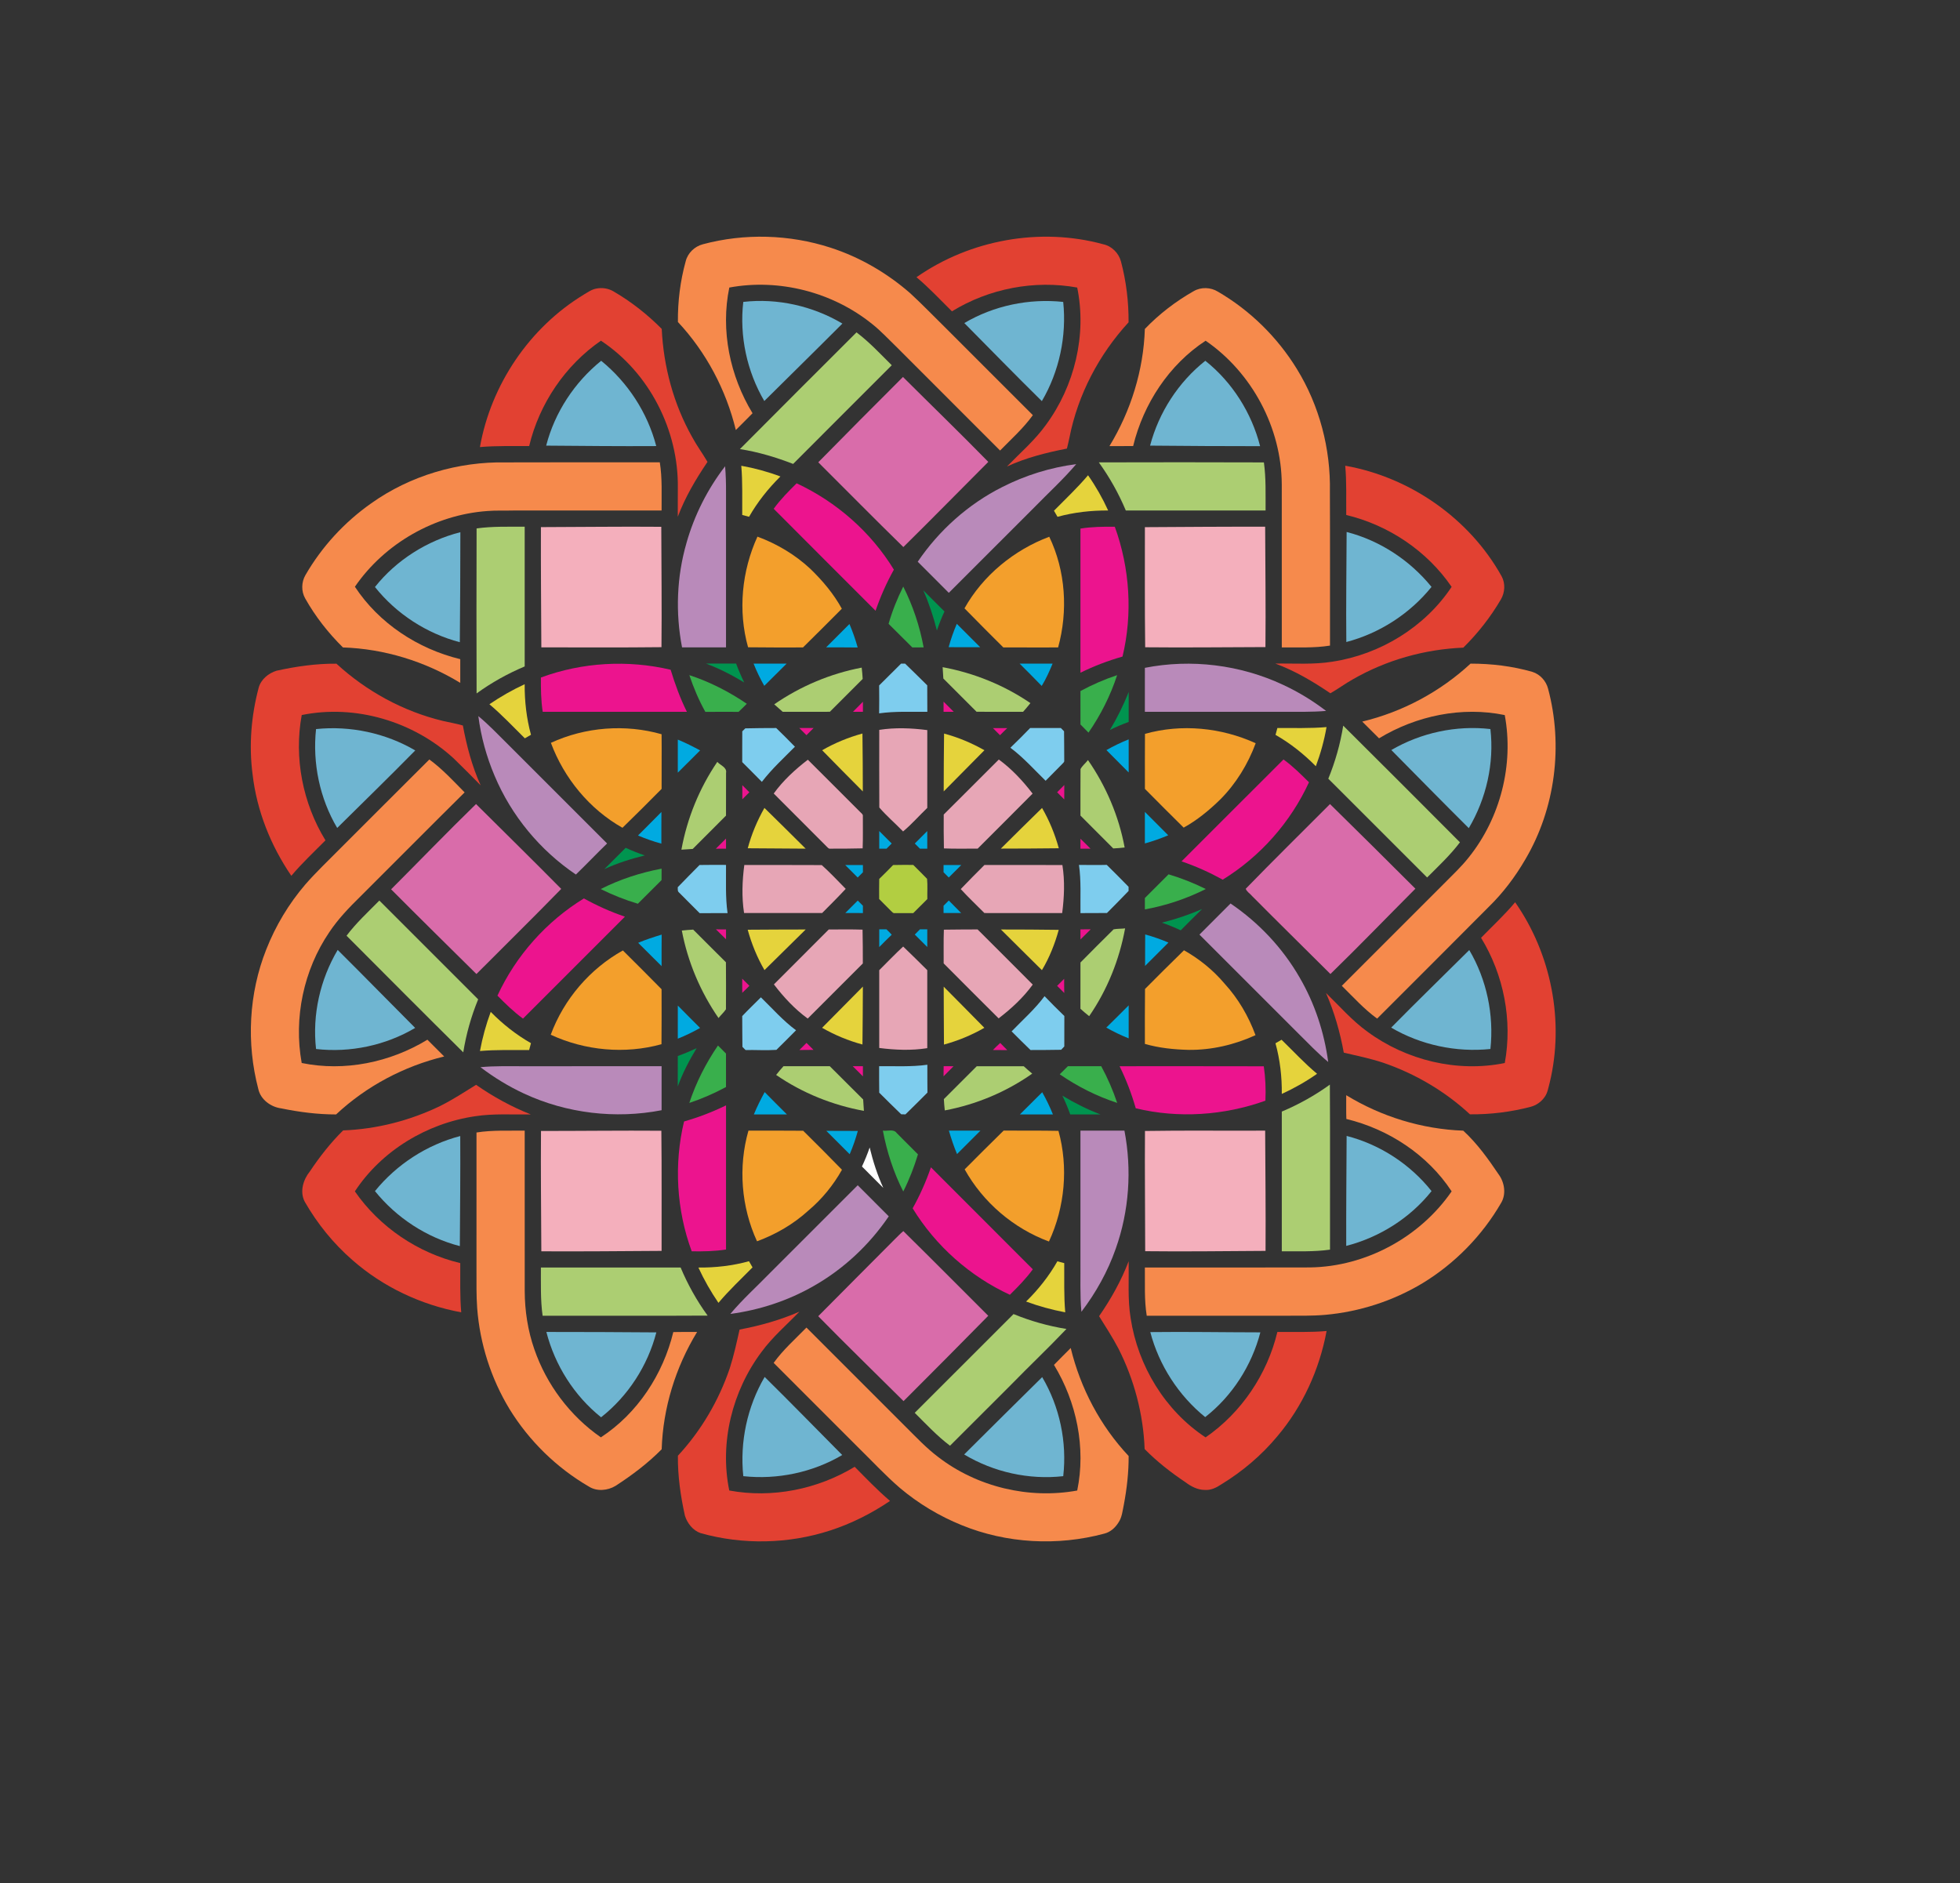 <?xml version="1.0" encoding="UTF-8" standalone="no"?>
<!-- Generator: Adobe Illustrator 15.0.2, SVG Export Plug-In . SVG Version: 6.00 Build 0)  -->
<svg
    xmlns:rdf="http://www.w3.org/1999/02/22-rdf-syntax-ns#"
    xmlns="http://www.w3.org/2000/svg"
    xmlns:x="http://ns.adobe.com/Extensibility/1.0/"
    xmlns:dc="http://purl.org/dc/elements/1.1/"
    xmlns:i="http://ns.adobe.com/AdobeIllustrator/10.0/"
    xmlns:cc="http://web.resource.org/cc/"
    xmlns:xlink="http://www.w3.org/1999/xlink"
    xmlns:graph="http://ns.adobe.com/Graphs/1.0/"
    xmlns:svg="http://www.w3.org/2000/svg"
    xmlns:inkscape="http://www.inkscape.org/namespaces/inkscape"
    xmlns:sodipodi="http://sodipodi.sourceforge.net/DTD/sodipodi-0.dtd"
    xmlns:ns1="http://sozi.baierouge.fr"
    id="Layer_1"
    enable-background="new 0 0 1186.5 1140"
    xml:space="preserve"
    viewBox="0 0 1186.5 1140"
    version="1.1"
    y="0px"
    x="0px"
  >
<rect x="0" y="0" width="1186.5" height="1140" fill="#333333" stroke="none"/>
<path
      d="m425.49 147.88c-4.958 1.26-9.173 5.31-10.403 10.305-3.307 11.947-4.83 24.36-4.71 36.75 17.108 18.285 29.153 41.1 35.063 65.408 3.368-3.39 6.78-6.735 10.118-10.155-13.695-22.515-19.447-50.145-14.07-76.103 30.195-5.587 62.585 2.775 86.452 22.058 5.137 4.042 9.563 8.873 14.265 13.395 21.06 21.075 42.138 42.142 63.204 63.217 6.795-6.967 14.13-13.492 19.838-21.42-17.454-17.354-34.785-34.837-52.223-52.215-7.329-7.185-14.43-14.603-21.985-21.563-14.055-12.27-30.525-21.885-48.297-27.623-24.85-8.04-52.02-8.82-77.25-2.06"
      fill="#F68A4C"
  />
<path
      d="m554.79 167.82c7.63 6.391 14.407 13.688 21.475 20.663 22.417-13.778 49.92-19.118 75.83-14.4 5.896 28.718-1.604 59.535-18.878 83.063-6.757 9.413-15.592 17.002-23.632 25.26 11.521-5.295 23.872-8.4 36.277-10.83 0.563-2.235 1.088-4.478 1.55-6.728 5.123-25.973 17.883-50.257 35.775-69.712 0.09-12.397-1.417-24.825-4.598-36.818-1.335-5.055-5.547-9.33-10.702-10.432-38.18-10.46-80.69-2.72-113.09 19.94"
      fill="#E24132"
  />
<path
      d="m353.41 178.36c-32.85 19.92-56.205 54.525-62.88 92.303 9.907-0.87 19.868-0.54 29.805-0.607 6.104-25.59 21.765-48.84 43.447-63.795 29.28 19.313 47.055 54.255 46.553 89.198-0.06 5.79-0.008 11.587-0.03 17.377 4.462-11.835 10.913-22.763 17.985-33.203-2.978-5.115-6.517-9.877-9.322-15.09-11.213-19.95-17.31-42.6-18.382-65.422-8.73-8.797-18.547-16.537-29.28-22.755-3.06-1.785-6.772-2.355-10.245-1.672-2.86 0.48-5.22 2.26-7.67 3.65"
      fill="#E24132"
  />
<path
      d="m722.62 176.25c-10.875 6.172-20.903 13.875-29.575 22.897-0.8 24.99-8.452 49.583-21.42 70.92 4.777-0.007 9.555 0 14.331-0.007 6.227-25.612 21.691-49.26 43.875-63.788 28.146 19.335 45.954 52.837 46.097 87 0.037 32.895-0.011 65.783 0.02 98.67 9.73-0.09 19.522 0.473 29.176-1.095-0.038-31.028 0.081-62.055-0.061-93.075 0.54-26.047-6.353-52.305-20.055-74.505-11.778-19.155-28.293-35.393-47.741-46.695-4.35-2.7-10.2-2.92-14.64-0.31"
      fill="#F68A4C"
  />
<path
      d="m449.95 182.78c-2.391 20.669 2.2 42.06 12.723 60 15.757-15.638 31.61-31.17 47.277-46.89-17.91-10.62-39.27-15.48-60-13.11"
      fill="#6FB5D1"
  />
<path
      d="m583.75 195.58c15.623 15.78 31.11 31.688 46.942 47.265 10.548-17.97 15.083-39.353 12.931-60.06-20.64-2.21-41.98 2.23-59.87 12.8"
      fill="#6FB5D1"
  />
<path
      d="m447.9 271.88c11.055 1.726 21.81 4.958 32.234 8.985 19.855-19.958 39.82-39.81 59.703-59.745-6.908-6.847-13.553-14.025-21.345-19.897-23.54 23.53-47.13 47.02-70.58 70.66"
      fill="#ACCE72"
  />
<path
      d="m729.64 218.42c-16.282 12.938-28.147 31.268-33.428 51.368 22.199 0.209 44.407 0.337 66.607 0.33-5.16-20.18-16.84-38.72-33.18-51.7"
      fill="#6FB5D1"
  />
<path
      d="m330.63 269.79c22.208 0.165 44.423 0.419 66.63 0.27-5.25-20.175-17.175-38.49-33.33-51.638-16.15 13.04-28.11 31.26-33.3 51.37"
      fill="#6FB5D1"
  />
<path
      d="m495.35 279.88c17.16 17.115 34.172 34.373 51.502 51.308 17.303-17.025 34.252-34.395 51.422-51.555-16.988-17.37-34.45-34.26-51.652-51.412-17.18 17.12-34.25 34.36-51.27 51.65"
      fill="#D96CAA"
  />
<path
      d="m224.73 304.7c-16.2 11.393-29.933 26.303-39.833 43.471-2.468 4.252-2.603 9.832-0.15 14.122 6.143 10.928 13.942 20.88 22.86 29.678 25.02 0.825 49.665 8.43 71.018 21.45 0-4.785 0.007-9.57 0-14.355-25.62-6.21-49.237-21.69-63.788-43.845 18.023-26.265 48.375-43.553 80.123-45.84 5.288-0.435 10.583-0.157 15.877-0.308 29.888-0.015 59.775 0.008 89.663-0.015-0.075-9.727 0.473-19.522-1.087-29.175-31.05 0.023-62.093-0.06-93.143 0.06-28.87-0.56-57.96 7.99-81.54 24.76"
      fill="#F68A4C"
  />
<path
      d="m665.19 279.94c6.532 9.045 12.007 18.833 16.327 29.115 28.202 0.015 56.41 0.008 84.609 0.008-0.047-9.712 0.315-19.47-1.02-29.115-33.31-0.14-66.61-0.09-99.92-0.02"
      fill="#ACCE72"
  />
<path
      d="m606.57 294.94c-20.513 10.358-38.13 26.138-51.015 45.135 6.237 6.307 12.552 12.54 18.817 18.833 17.257-17.28 34.538-34.53 51.803-51.795 8.467-8.677 17.444-16.875 25.319-26.115-15.64 2.01-30.9 6.78-44.93 13.94"
      fill="#B98ABA"
  />
<path
      d="m448.74 281.98c0.86 9.9 0.48 19.845 0.57 29.775 1.38 0.36 2.768 0.728 4.148 1.103 5.13-8.985 11.625-17.145 18.975-24.397-7.68-2.88-15.62-5.05-23.7-6.48"
      fill="#E5D33C"
  />
<path
      d="m415.55 328.79c-5.91 20.445-6.705 42.27-2.663 63.15 8.865-0.007 17.737 0 26.61-0.007-0.007-31.133 0.007-62.272 0.007-93.405 0.038-5.422-0.104-10.845-0.555-16.245-10.67 13.84-18.65 29.71-23.41 46.51"
      fill="#B98ABA"
  />
<path
      d="m814.35 281.96c0.894 9.915 0.503 19.882 0.601 29.82 25.59 6.097 48.923 21.75 63.803 43.508-16.238 24.439-43.336 40.95-72.24 45.307-11.397 1.86-22.98 0.954-34.478 1.141 11.902 4.387 22.853 10.89 33.314 17.984 4.635-2.618 8.903-5.827 13.553-8.421 20.311-11.715 43.515-18.24 66.922-19.208 8.805-8.7 16.516-18.518 22.755-29.212 2.46-4.177 2.784-9.675 0.445-13.973-19.44-34.96-55.33-59.99-94.65-66.95"
      fill="#E24132"
  />
<path
      d="m638.03 309.2c0.713 1.23 1.426 2.453 2.138 3.69 9.968-2.738 20.333-3.893 30.66-3.833-3.39-7.462-7.471-14.617-12.172-21.33-6.41 7.59-13.66 14.4-20.63 21.47"
      fill="#E5D33C"
  />
<path
      d="m482.24 292.6c-4.915 4.86-9.803 9.81-13.875 15.42 20.498 20.64 41.13 41.145 61.671 61.74 2.95-8.61 6.646-16.95 11.085-24.893-13.89-22.73-34.75-41.04-58.88-52.27"
      fill="#EC148E"
  />
<path
      d="m288.51 319.92c-0.127 33.3-0.082 66.6 0 99.899 9.023-6.563 18.833-12.02 29.115-16.35 0-28.2 0.007-56.393 0-84.593-9.71 0.04-19.47-0.3-29.11 1.04"
      fill="#ACCE72"
  />
<path
      d="m327.45 319.12c-0.075 24.27 0.127 48.533 0.255 72.803 24.24-0.022 48.48 0.171 72.72-0.12 0.255-24.285-0.052-48.578-0.112-72.87-24.29-0.22-48.58 0.15-72.86 0.19"
      fill="#F4AFBC"
  />
<path
      d="m654.06 320v87.268c8.167-4.035 16.71-7.272 25.463-9.777 6.232-25.905 4.41-53.575-4.665-78.585-6.94-0.09-13.92 0.01-20.8 1.1"
      fill="#EC148E"
  />
<path
      d="m693.07 319.15c0.04 24.24-0.147 48.48 0.173 72.715 24.262 0.255 48.532-0.053 72.803-0.113 0.237-24.292-0.078-48.578-0.173-72.87-24.27-0.06-48.53 0.12-72.8 0.27"
      fill="#F4AFBC"
  />
<path
      d="m815.19 322.06c-0.08 22.208-0.42 44.415-0.188 66.623 20.146-5.28 38.505-17.16 51.579-33.368-13.07-16.1-31.26-28.08-51.39-33.25"
      fill="#6FB5D1"
  />
<path
      d="m226.98 355.38c12.959 16.268 31.267 28.141 51.375 33.423 0.202-22.203 0.337-44.4 0.33-66.61-20.19 5.17-38.73 16.86-51.71 33.19"
      fill="#6FB5D1"
  />
<path
      d="m452.84 391.87c11.092 0.075 22.178 0.195 33.27 0.08 7.89-7.748 15.69-15.583 23.495-23.421-4.912-9.015-11.632-16.943-18.975-24.068-9.218-8.632-20.28-15.203-32.107-19.575-9.49 20.77-11.87 44.93-5.67 66.99"
      fill="#F39F2C"
  />
<path
      d="m583.86 368.3c7.768 7.945 15.613 15.803 23.488 23.641 11.072-0.023 22.135 0.12 33.197 0 6.061-22.042 4.567-46.29-5.37-66.998-21.34 8.05-40.1 23.38-51.32 43.36"
      fill="#F39F2C"
  />
<path
      d="m546.79 355.11c-3.623 7.23-6.653 14.783-8.88 22.56 4.83 4.717 9.525 9.563 14.357 14.28 2.288-0.02 4.567-0.015 6.86-0.015-2.34-12.78-6.49-25.23-12.34-36.83"
      fill="#39AF4C"
  />
<path
      d="m558.92 357.38c3.445 7.845 6.157 16.015 8.243 24.325 1.305-3.917 2.85-7.748 4.583-11.508-4.28-4.25-8.55-8.53-12.82-12.81"
      fill="#00944F"
  />
<path
      d="m500.09 391.94c6.368 0.016 12.743-0.06 19.118 0.06-1.353-4.845-3.023-9.592-4.983-14.22-4.7 4.74-9.43 9.45-14.14 14.16"
      fill="#00AAE1"
  />
<path
      d="m574.27 391.81c6.367 0.023 12.742-0.022 19.109 0.023-4.748-4.704-9.465-9.435-14.172-14.17-1.95 4.6-3.63 9.32-4.94 14.15"
      fill="#00AAE1"
  />
<path
      d="m427.38 401.74c8.078 3.015 15.773 6.982 23.137 11.445-1.828-3.727-3.462-7.547-4.902-11.438-6.08 0.01-12.17 0.02-18.24 0"
      fill="#00944F"
  />
<path
      d="m167.47 406.04c-4.89 1.51-9.458 5.183-10.868 10.263-4.538 17.022-5.992 34.925-3.712 52.417 2.535 22.043 10.98 43.23 23.467 61.5 6.39-7.62 13.688-14.4 20.663-21.472-13.755-22.425-19.147-49.942-14.37-75.855 32.542-6.645 67.665 3.877 92.002 26.27 5.527 5.34 10.935 10.8 16.32 16.292-5.242-11.52-8.46-23.823-10.77-36.228-4.005-1.185-8.13-1.828-12.18-2.796-23.963-5.775-46.238-17.97-64.358-34.627-12.18-0.11-24.32 1.63-36.19 4.24"
      fill="#E24132"
  />
<path
      d="m327.44 410.18c-0.045 6.927 0.038 13.89 1.095 20.752 29.092 0.02 58.193 0.007 87.285 0.007-4.072-8.16-7.192-16.755-9.847-25.47-25.9-6.09-53.57-4.54-78.53 4.71"
      fill="#EC148E"
  />
<path
      d="m456.18 401.75c1.838 4.643 4.021 9.135 6.48 13.47 4.493-4.507 9.06-8.947 13.547-13.47h-20.03"
      fill="#00AAE1"
  />
<path
      d="m532.19 414.97c0.113 5.632 0.038 11.272-0.007 16.905 9.672-1.365 19.453-0.847 29.183-0.938 0.05-5.34-0.107-10.68-0.053-16.027-4.447-4.417-8.917-8.813-13.425-13.163-0.607 0.007-1.815 0.023-2.421 0.03-4.4 4.41-8.87 8.76-13.27 13.19"
      fill="#7ECDEE"
  />
<path
      d="m617.22 401.75c4.47 4.5 9.007 8.933 13.39 13.523 2.625-4.283 4.678-8.89 6.593-13.523h-19.98"
      fill="#00AAE1"
  />
<path
      d="m693.06 404.32c-0.015 8.873 0 17.745-0.007 26.618 28.087-0.007 56.167 0.007 84.255 0 8.481-0.03 16.987 0.188 25.455-0.54-8.079-6.173-16.801-11.515-26.032-15.791-25.89-12.14-55.6-15.83-83.67-10.29"
      fill="#B98ABA"
  />
<path
      d="m824.65 436.87c3.382 3.375 6.742 6.78 10.162 10.118 22.53-13.673 50.146-19.45 76.103-14.073 5.588 30.048-2.67 62.266-21.75 86.1-4.628 5.865-10.115 10.958-15.353 16.268-20.52 20.512-41.025 41.033-61.545 61.538 6.938 6.81 13.478 14.13 21.396 19.855 22.5-22.541 45.09-44.993 67.516-67.608 8.723-8.498 16.109-18.308 22.215-28.828 18.135-30.766 22.966-68.873 13.737-103.31-1.192-4.668-4.845-8.703-9.454-10.155-12.158-3.504-24.833-5.013-37.471-5.004-18.4 17.04-41.18 29.23-65.57 35.09"
      fill="#F68A4C"
  />
<path
      d="m468.68 426.4c1.732 1.49 3.442 3.007 5.143 4.537 9.513-0.007 19.027 0.023 28.54-0.016 6.612-6.63 13.252-13.235 19.865-19.875-0.127-2.294-0.322-4.58-0.592-6.86-18.94 3.61-37.09 11.26-52.95 22.22"
      fill="#ACCE72"
  />
<path
      d="m570.63 403.91c0.168 2.287 0.308 4.583 0.428 6.87 6.706 6.712 13.425 13.395 20.107 20.13 9.391 0.053 18.791 0.022 28.177 0.016 1.523-1.71 3-3.465 4.433-5.26-15.93-10.87-34.18-18.26-53.15-21.76"
      fill="#ACCE72"
  />
<path
      d="m417.3 408.74c2.565 7.671 5.753 15.158 9.683 22.235 6.705-0.067 13.408-0.03 20.115-0.015 1.717-1.578 3.345-3.24 4.988-4.891-10.75-7.31-22.43-13.29-34.79-17.33"
      fill="#39AF4C"
  />
<path
      d="m654.06 418.37c0.007 6.74 0 13.484 0.007 20.228 1.643 1.62 3.255 3.277 4.86 4.942 7.393-10.702 13.303-22.44 17.337-34.797-7.67 2.55-15.1 5.78-22.21 9.63"
      fill="#39AF4C"
  />
<path
      d="m296.26 426.36c7.605 6.395 14.393 13.671 21.458 20.632 1.237-0.72 2.475-1.433 3.72-2.145-2.722-9.96-3.885-20.303-3.825-30.615-7.45 3.44-14.58 7.52-21.36 12.14"
      fill="#E5D33C"
  />
<path
      d="m671.89 441.93c3.697-1.815 7.489-3.453 11.359-4.868 0-6.06-0.022-12.12 0.017-18.18-3.13 7.99-6.97 15.69-11.38 23.05"
      fill="#00944F"
  />
<path
      d="m571.19 424.77c-0.007 2.052-0.007 4.109 0 6.171 2.048-0.007 4.103-0.007 6.15-0.007-2.06-2.05-4.11-4.1-6.15-6.16"
      fill="#EC148E"
  />
<path
      d="m516.34 430.94c2.01-0.007 4.017-0.007 6.037-0.007v-6.09c-2.03 2.02-4 4.1-6.04 6.1"
      fill="#EC148E"
  />
<path
      d="m289.56 433.54c1.605 12.428 4.95 24.615 9.855 36.143 10.147 24.15 27.503 45.113 49.2 59.768 6.405-6.158 12.495-12.633 18.892-18.798-20.205-20.167-40.373-40.387-60.563-60.563-5.69-5.62-11.2-11.46-17.39-16.55"
      fill="#B98ABA"
  />
<path
      d="m804.1 471.44c19.942 19.928 39.858 39.893 59.821 59.798 6.856-6.863 13.994-13.522 19.866-21.295-23.505-23.595-47.039-47.16-70.664-70.627-1.75 11.03-4.82 21.81-9.03 32.13"
      fill="#ACCE72"
  />
<path
      d="m773.27 440.75c-0.375 1.387-0.75 2.766-1.117 4.155 8.983 5.123 17.152 11.625 24.405 18.982 2.865-7.68 5.063-15.612 6.472-23.7-9.9 0.86-19.84 0.49-29.76 0.57"
      fill="#E5D33C"
  />
<path
      d="m191.32 441.39c-2.213 20.635 2.228 41.985 12.802 59.865 15.788-15.607 31.688-31.109 47.257-46.935-17.98-10.52-39.34-15.08-60.06-12.93"
      fill="#6FB5D1"
  />
<path
      d="m333.49 449.72c7.965 21.412 23.362 40.178 43.327 51.428 7.988-7.765 15.863-15.633 23.693-23.545-0.06-11.032 0.112-22.065-0.015-33.09-22.02-6.28-46.22-4.38-67.01 5.21"
      fill="#F39F2C"
  />
<path
      d="m451.18 440.95c-0.615 0.603-1.232 1.192-1.837 1.8-0.06 6.21-0.007 12.428-0.03 18.646 3.945 3.995 7.98 7.912 11.887 11.953 5.956-7.748 13.163-14.36 20.018-21.278-3.75-3.81-7.478-7.627-11.333-11.317-6.25 0-12.48 0.06-18.71 0.2"
      fill="#7ECDEE"
  />
<path
      d="m483.85 440.75c1.44 1.456 2.89 2.896 4.342 4.335 1.44-1.45 2.89-2.89 4.329-4.335-2.89 0.01-5.78 0.01-8.67 0.01"
      fill="#EC148E"
  />
<path
      d="m532.26 441.87c0.016 15.672-0.06 31.343 0.038 47.01 4.42 5.14 9.663 9.61 14.393 14.49 5.228-4.373 9.728-9.548 14.64-14.257 0-15.7 0.03-31.395 0.01-47.103-9.64-1.25-19.45-1.64-29.08-0.14"
      fill="#E7A6B6"
  />
<path
      d="m601.09 440.81c1.426 1.433 2.851 2.857 4.283 4.29 1.439-1.463 2.887-2.917 4.395-4.305-2.88 0.03-5.78 0.01-8.67 0.01"
      fill="#EC148E"
  />
<path
      d="m611.65 452.7c7.845 5.843 14.348 13.195 21.322 19.988 3.295-3.382 6.622-6.727 9.953-10.072 0.553-0.645 1.484-1.192 1.32-2.183 0.067-5.902-0.128-11.805-0.113-17.708-0.642-0.667-1.296-1.335-1.935-1.985-6.202 0.02-12.395 0.007-18.593 0.015-3.89 4.07-7.92 8.01-11.96 11.94"
      fill="#7ECDEE"
  />
<path
      d="m693.12 444.3c-0.053 11.1-0.083 22.2-0.037 33.297 7.822 7.825 15.552 15.728 23.457 23.46 8.183-4.516 15.442-10.5 22.11-17.01 9.57-9.593 16.792-21.405 21.485-34.081-20.78-9.51-44.96-11.9-67.02-5.67"
      fill="#F39F2C"
  />
<path
      d="m842.26 454.08c15.585 15.8 31.142 31.635 46.886 47.287 10.609-17.91 15.464-39.27 13.084-59.993-20.67-2.38-42.01 2.22-59.97 12.7"
      fill="#6FB5D1"
  />
<path
      d="m497.7 454.21c8.167 8.354 16.37 16.665 24.62 24.938-0.027-11.695-0.057-23.388-0.232-35.073-8.5 2.34-16.74 5.71-24.39 10.13"
      fill="#E5D33C"
  />
<path
      d="m571.5 444.11c-0.157 11.67-0.204 23.337-0.225 35.016 8.25-8.28 16.453-16.604 24.652-24.93-7.69-4.36-15.89-7.81-24.43-10.09"
      fill="#E5D33C"
  />
<path
      d="m669.78 454.11c4.5 4.507 9 9.015 13.478 13.55-0.008-6.683 0-13.362-0.008-20.04-4.64 1.85-9.13 4.03-13.47 6.49"
      fill="#00AAE1"
  />
<path
      d="m410.32 447.78c-0.015 6.66-0.008 13.327-0.008 19.995 4.478-4.507 9.015-8.963 13.508-13.463-4.4-2.38-8.87-4.64-13.5-6.54"
      fill="#00AAE1"
  />
<path
      d="m205.48 514.17c-6.945 7.05-14.168 13.845-20.67 21.318-9.982 11.662-17.993 25.012-23.618 39.297-10.604 26.686-12.112 56.769-4.83 84.503 1.396 6.412 7.561 10.897 13.853 11.732 10.935 2.24 22.065 3.69 33.248 3.673 18.285-17.123 41.1-29.203 65.43-35.085-3.39-3.383-6.78-6.766-10.155-10.163-22.507 13.726-50.145 19.455-76.102 14.101-4.95-27.226 1.147-56.295 16.71-79.184 5.325-8.004 12.015-14.95 18.855-21.652 21.037-20.985 41.963-42.078 63.067-62.985-6.84-6.93-13.47-14.16-21.36-19.927-18.19 18.08-36.27 36.27-54.43 54.38"
      fill="#F68A4C"
  />
<path
      d="m468.39 480.41c10.643 10.68 21.331 21.33 31.965 32.018 0.683 0.62 1.305 1.605 2.4 1.362 6.488 0 12.975-0.015 19.456-0.188 0.255-6.465 0.09-12.938 0.127-19.402 0.207-1.266-1.05-1.913-1.748-2.73-10.53-10.5-21-21.06-31.553-31.53-7.72 5.92-14.95 12.57-20.66 20.47"
      fill="#E7A6B6"
  />
<path
      d="m571.29 493.12c-0.08 6.84 0.007 13.68 0.113 20.521 6.802 0.305 13.62 0.067 20.438 0.127 11.077-11.11 22.215-22.163 33.254-33.308-5.917-7.695-12.585-14.896-20.452-20.641-11.13 11.09-22.19 22.24-33.35 33.3"
      fill="#E7A6B6"
  />
<path
      d="m654.1 465.63c-0.104 9.368 0 18.75-0.044 28.125 6.6 6.653 13.252 13.245 19.858 19.898 2.303-0.098 4.607-0.308 6.9-0.57-3.51-18.968-11.228-37.095-22.205-52.935-1.42 1.88-3.44 3.41-4.52 5.47"
      fill="#ACCE72"
  />
<path
      d="m715.25 521.48c8.625 2.925 16.957 6.675 24.93 11.079 22.688-13.95 41.107-34.762 52.223-58.958-4.905-4.859-9.811-9.765-15.423-13.808-20.56 20.59-41.2 41.09-61.73 61.69"
      fill="#EC148E"
  />
<path
      d="m412.49 514.4c2.28-0.173 4.561-0.315 6.848-0.435 6.697-6.743 13.44-13.45 20.152-20.175 0.03-8.609-0.016-17.22 0.03-25.828 0.672-3.428-3.443-4.613-5.298-6.713-10.85 15.94-18.28 34.19-21.73 53.16"
      fill="#ACCE72"
  />
<path
      d="m639.94 479.65c1.425 1.44 2.865 2.88 4.305 4.32 0-2.903-0.022-5.813 0.037-8.708-1.47 1.44-2.92 2.9-4.34 4.39"
      fill="#EC148E"
  />
<path
      d="m449.37 475.35c0.007 2.85 0 5.703 0.007 8.55 1.417-1.42 2.835-2.829 4.252-4.245-1.44-1.42-2.87-2.85-4.26-4.31"
      fill="#EC148E"
  />
<path
      d="m236.76 538.4c17.107 17.197 34.41 34.215 51.653 51.285 17.107-17.176 34.41-34.17 51.33-51.533-17.047-17.266-34.372-34.252-51.569-51.375-17.4 16.94-34.25 34.45-51.41 51.62"
      fill="#D96CAA"
  />
<path
      d="m754.11 538.07c0.663 1.825 2.733 3.023 3.998 4.56 15.66 15.773 31.522 31.35 47.272 47.043 17.407-16.945 34.282-34.433 51.436-51.646-17.16-17.152-34.38-34.238-51.69-51.234-17.02 17.1-34.23 33.98-51.02 51.28"
      fill="#D96CAA"
  />
<path
      d="m452.66 513.55c11.685 0.117 23.37 0.188 35.055 0.237-8.298-8.257-16.605-16.484-24.96-24.667-4.37 7.68-7.81 15.89-10.1 24.43"
      fill="#E5D33C"
  />
<path
      d="m605.87 513.76c11.692-0.02 23.391-0.075 35.092-0.214-2.362-8.508-5.715-16.748-10.147-24.391-8.37 8.15-16.64 16.38-24.94 24.6"
      fill="#E5D33C"
  />
<path
      d="m386.23 505.82c4.597 1.95 9.314 3.623 14.137 4.928 0.022-6.391-0.03-12.772 0.03-19.162-4.67 4.78-9.46 9.46-14.17 14.23"
      fill="#00AAE1"
  />
<path
      d="m693.06 491.54c-0.007 6.368-0.007 12.727 0 19.095 4.808-1.342 9.532-3 14.13-4.95-4.69-4.73-9.42-9.44-14.13-14.15"
      fill="#00AAE1"
  />
<path
      d="m532.25 503.12v10.688h4.403c1.047-1.05 2.092-2.092 3.141-3.143-2.51-2.52-5.03-5.03-7.54-7.55"
      fill="#00AAE1"
  />
<path
      d="m553.78 510.68c1.035 1.035 2.07 2.07 3.11 3.12 1.47 0 2.955 0.007 4.44 0.007 0-3.555 0-7.118-0.007-10.673-2.52 2.5-5.03 5.02-7.54 7.54"
      fill="#00AAE1"
  />
<path
      d="m433.35 513.82c2.047-0.007 4.095-0.007 6.15-0.007v-6.15c-2.06 2.05-4.1 4.1-6.15 6.16"
      fill="#EC148E"
  />
<path
      d="m654.06 507.8c-0.015 2.002-0.007 4.005 0 6.007 2.025 0 4.058 0 6.09 0.007-2.01-2.03-4.01-4.06-6.09-6.02"
      fill="#EC148E"
  />
<path
      d="m365.82 526.19c7.838-3.642 16.125-6.24 24.51-8.303-3.93-1.339-7.792-2.862-11.558-4.617-4.33 4.29-8.61 8.64-12.95 12.92"
      fill="#00944F"
  />
<path
      d="m423.47 523.69c-4.418 4.463-8.835 8.933-13.2 13.447 0.12 1.05-0.248 2.37 0.735 3.143 4.17 4.208 8.393 8.36 12.555 12.577 5.625 0.016 11.25-0.08 16.875-0.045-1.36-9.675-0.854-19.447-0.93-29.183-5.35 0.01-10.7-0.08-16.04 0.05"
      fill="#7ECDEE"
  />
<path
      d="m450.57 523.69c-1.26 9.63-1.641 19.447-0.141 29.077h47.243c4.797-4.845 9.65-9.637 14.288-14.64-4.771-4.852-9.465-9.877-14.505-14.393-15.63-0.11-31.26-0.02-46.89-0.05"
      fill="#E7A6B6"
  />
<path
      d="m511.65 523.69c2.512 2.528 5.04 5.04 7.56 7.56 1.055-1.05 2.112-2.108 3.171-3.165-0.007-1.47-0.007-2.933-0.007-4.396-3.58 0.01-7.15 0.01-10.72 0.01"
      fill="#00AAE1"
  />
<path
      d="m540.66 523.69c-2.752 2.857-5.572 5.655-8.415 8.423-0.12 4.055-0.03 8.107-0.047 12.165 2.37 2.4 4.777 4.762 7.141 7.175 0.672 0.592 1.29 1.59 2.36 1.36 3.72 0.015 7.433 0 11.152-0.007 2.835-2.842 5.673-5.678 8.515-8.507-0.097-4.078 0.237-8.203-0.157-12.247-2.715-2.871-5.588-5.604-8.363-8.416-4.06 0.02-8.12-0.08-12.18 0.06"
      fill="#B2CE41"
  />
<path
      d="m571.19 523.69c-0.007 1.456-0.007 2.917-0.007 4.38 1.042 1.065 2.1 2.123 3.158 3.18 2.535-2.512 5.046-5.048 7.583-7.56h-10.73"
      fill="#00AAE1"
  />
<path
      d="m595.92 523.69c-4.837 4.792-9.61 9.653-14.328 14.565 4.583 5.025 9.54 9.69 14.333 14.512 15.69 0 31.38 0.03 47.077 0.016 1.245-9.637 1.668-19.462 0.128-29.092-15.73-0.01-31.47 0-47.21-0.01"
      fill="#E7A6B6"
  />
<path
      d="m653.16 523.62c1.387 9.667 0.772 19.453 0.907 29.19 5.34 0.045 10.681-0.105 16.027-0.06 4.41-4.41 8.79-8.858 13.103-13.365 0-0.63-0.007-1.882-0.007-2.512-4.336-4.493-8.783-8.865-13.208-13.268-5.61 0.17-11.22 0.05-16.82 0.02"
      fill="#7ECDEE"
  />
<path
      d="m363.65 538.24c7.222 3.6 14.752 6.57 22.477 8.893 4.808-4.748 9.548-9.563 14.348-14.31 0.038-2.31 0.03-4.627 0.022-6.927-12.77 2.42-25.25 6.46-36.85 12.35"
      fill="#39AF4C"
  />
<path
      d="m693.06 543.66c-0.007 2.303-0.007 4.604 0 6.907 12.796-2.33 25.253-6.495 36.87-12.345-7.237-3.607-14.782-6.577-22.53-8.896-4.79 4.77-9.56 9.56-14.34 14.34"
      fill="#39AF4C"
  />
<path
      d="m301.14 602.78c4.867 4.935 9.84 9.803 15.458 13.897 20.572-20.564 41.138-41.146 61.71-61.71-8.587-2.923-16.905-6.637-24.833-11.046-22.73 13.92-41.18 34.68-52.34 58.86"
      fill="#EC148E"
  />
<path
      d="m229.64 545.2c-6.81 6.918-13.995 13.516-19.853 21.295 23.498 23.585 46.988 47.189 70.657 70.609 1.748-10.994 4.785-21.787 9.015-32.092-19.93-19.96-39.86-39.91-59.82-59.82"
      fill="#ACCE72"
  />
<path
      d="m511.7 552.76c3.555 0.007 7.118 0.007 10.673 0.007 0-1.484-0.007-2.953 0-4.422l-3.127-3.127c-2.52 2.51-5.04 5.02-7.54 7.54"
      fill="#00AAE1"
  />
<path
      d="m574.35 545.18c-1.065 1.047-2.112 2.1-3.165 3.165-0.007 1.47-0.007 2.94 0 4.417h10.665c-2.48-2.53-5-5.03-7.49-7.58"
      fill="#00AAE1"
  />
<path
      d="m896.56 567.74c13.755 22.417 19.118 49.919 14.37 75.825-28.777 5.865-59.635-1.65-83.175-18.997-9.308-6.713-16.846-15.458-25.051-23.408 5.032 11.549 8.516 23.736 10.766 36.12 7.979 1.846 16.012 3.54 23.805 6.091 19.423 6.65 37.515 17.27 52.575 31.252 12.352 0.118 24.727-1.402 36.683-4.53 3.455-0.888 6.569-3.077 8.572-6.037 1.814-2.527 2.212-5.702 3.022-8.617 8.97-37.178 0.953-77.91-20.926-109.2-6.37 7.66-13.72 14.39-20.64 21.52"
      fill="#E24132"
  />
<path
      d="m726.1 565.82c19.995 19.958 39.946 39.96 59.933 59.933 5.88 5.85 11.642 11.859 18.008 17.189-2.397-17.91-8.152-35.415-17.25-51.045-10.282-17.925-24.795-33.314-41.88-44.91-6.27 6.29-12.55 12.54-18.81 18.83"
      fill="#B98ABA"
  />
<path
      d="m703.32 558.59c3.907 1.296 7.703 2.91 11.438 4.635 4.319-4.305 8.58-8.67 12.967-12.908-7.88 3.46-16.07 6.21-24.41 8.28"
      fill="#00944F"
  />
<path
      d="m433.38 562.61c2.018 2.022 4.072 4.027 6.12 6.038-0.007-1.995-0.007-3.985 0.007-5.963-2.05 0.01-4.09 0-6.13-0.08"
      fill="#EC148E"
  />
<path
      d="m452.63 562.88c2.348 8.52 5.703 16.785 10.155 24.435 8.34-8.167 16.643-16.38 24.945-24.592-11.69-0.03-23.39 0.11-35.09 0.15"
      fill="#E5D33C"
  />
<path
      d="m501.69 562.73c-11.032 11.11-22.14 22.155-33.202 33.24 5.91 7.71 12.577 14.947 20.468 20.678l33.367-33.368c0.038-6.827-0.047-13.65-0.167-20.467-6.82-0.21-13.64-0.12-20.47-0.08"
      fill="#E7A6B6"
  />
<path
      d="m532.25 562.63v10.733c2.521-2.496 4.965-5.071 7.56-7.479-1.012-1.14-2.085-2.22-3.188-3.262-1.46 0-2.92 0-4.37 0.01"
      fill="#00AAE1"
  />
<path
      d="m553.77 565.79c2.535 2.49 5.032 5.025 7.557 7.53v-10.695c-1.478-0.007-2.947-0.007-4.417 0-1.07 1.05-2.11 2.1-3.14 3.17"
      fill="#00AAE1"
  />
<path
      d="m571.38 562.83c-0.262 6.8-0.075 13.609-0.127 20.415 11.048 11.142 22.163 22.215 33.278 33.292 7.702-5.902 14.922-12.57 20.655-20.452-11.093-11.17-22.253-22.268-33.392-33.398-6.81 0.03-13.61 0.05-20.41 0.15"
      fill="#E7A6B6"
  />
<path
      d="m605.91 562.72c8.221 8.257 16.583 16.379 24.828 24.623 4.537-7.59 7.835-15.885 10.17-24.398-11.66-0.17-23.33-0.21-35-0.22"
      fill="#E5D33C"
  />
<path
      d="m654.06 562.64c0 2.033 0 4.081 0.015 6.12 2.072-2.032 4.095-4.118 6.18-6.135-2.08 0-4.14 0.01-6.2 0.02"
      fill="#EC148E"
  />
<path
      d="m674.12 562.64c-6.728 6.649-13.421 13.332-20.056 20.069-0.007 9.338 0.017 18.668-0.015 28.005 1.702 1.567 3.473 3.045 5.287 4.485 10.955-15.888 18.293-34.178 21.758-53.145-2.31 0.29-4.7 0.12-6.97 0.58"
      fill="#ACCE72"
  />
<path
      d="m412.75 563.37c3.578 18.953 11.258 37.102 22.215 52.965 1.425-1.83 3.203-3.386 4.493-5.303 0.067-9.488 0.075-18.975-0.01-28.463-6.652-6.546-13.2-13.205-19.828-19.777-2.28 0.14-4.57 0.32-6.86 0.57"
      fill="#ACCE72"
  />
<path
      d="m386.31 570.78c4.703 4.732 9.45 9.428 14.19 14.13 0.023-6.358-0.06-12.727 0.045-19.087-4.81 1.46-9.59 3.02-14.23 4.96"
      fill="#00AAE1"
  />
<path
      d="m693.25 565.73c0.017 6.353-0.104 12.705-0.067 19.058 4.71-4.718 9.428-9.428 14.138-14.146-4.57-1.95-9.27-3.6-14.07-4.91"
      fill="#00AAE1"
  />
<path
      d="m546.74 573.04c-4.988 4.608-9.66 9.543-14.49 14.311v47.103c9.63 1.229 19.447 1.657 29.077 0.117v-47.22c-4.84-4.79-9.65-9.61-14.59-14.31"
      fill="#E7A6B6"
  />
<path
      d="m191.32 635.08c20.677 2.362 42.09-2.168 60.007-12.765-15.683-15.697-31.163-31.591-46.905-47.228-10.62 17.91-15.45 39.27-13.1 59.99"
      fill="#6FB5D1"
  />
<path
      d="m333.39 626.44c20.737 9.63 44.977 11.872 67.042 5.737 0.09-11.093 0.09-22.195 0.053-33.285-7.793-7.837-15.525-15.742-23.423-23.478-19.98 11.13-35.75 29.57-43.67 51.02"
      fill="#F39F2C"
  />
<path
      d="m693.15 598.73c-0.149 11.085-0.082 22.173-0.082 33.265 8.604 2.482 17.575 3.39 26.497 3.612 13.942 0.15 27.817-3.104 40.463-8.902-4.208-11.457-10.484-22.205-18.743-31.223-6.877-8.142-15.277-14.947-24.552-20.172-7.94 7.72-15.76 15.56-23.59 23.41"
      fill="#F39F2C"
  />
<path
      d="m842.16 622.13c17.98 10.544 39.355 15.082 60.078 12.944 2.21-20.645-2.235-42.007-12.811-59.902-15.74 15.67-31.69 31.12-47.27 46.96"
      fill="#6FB5D1"
  />
<path
      d="m449.31 592.49c0 2.856-0.015 5.722 0.007 8.584 1.485-1.38 2.903-2.819 4.329-4.26-1.44-1.45-2.89-2.89-4.34-4.32"
      fill="#EC148E"
  />
<path
      d="m639.94 596.85c1.439 1.439 2.872 2.88 4.319 4.313-0.029-2.862-0.109-5.723-0.067-8.578-1.42 1.42-2.84 2.84-4.25 4.27"
      fill="#EC148E"
  />
<path
      d="m497.66 622.25c7.68 4.38 15.9 7.822 24.435 10.103 0.157-11.686 0.188-23.378 0.255-35.07-8.25 8.32-16.48 16.64-24.7 24.97"
      fill="#E5D33C"
  />
<path
      d="m571.28 597.34c-0.007 11.686 0.113 23.378 0.157 35.063 8.535-2.347 16.785-5.732 24.45-10.154-8.21-8.31-16.37-16.65-24.61-24.91"
      fill="#E5D33C"
  />
<path
      d="m612.38 624.4c3.772 3.8 7.582 7.574 11.444 11.3 6.181 0 12.36-0.045 18.548-0.147 0.63-0.683 1.275-1.343 1.912-2.013-0.06-6.15 0.083-12.292 0.03-18.435-4.088-3.915-8.046-7.95-11.983-12.008-5.83 7.84-13.18 14.33-19.95 21.31"
      fill="#7ECDEE"
  />
<path
      d="m449.31 615.14c-0.044 6.217 0.105 12.428 0.12 18.645 0.623 0.63 1.252 1.269 1.89 1.913 6.218-0.105 12.483 0.308 18.675-0.091 4.012-3.899 7.935-7.904 11.896-11.862-7.855-5.805-14.32-13.165-21.271-19.957-3.78 3.78-7.64 7.48-11.32 11.36"
      fill="#7ECDEE"
  />
<path
      d="m669.71 622.12c4.357 2.475 8.887 4.657 13.537 6.516 0-6.66 0-13.319 0.008-19.979-4.52 4.48-8.98 9.03-13.55 13.46"
      fill="#00AAE1"
  />
<path
      d="m410.32 608.78c-0.015 6.683-0.015 13.365-0.008 20.048 4.643-1.838 9.143-4.027 13.485-6.495-4.49-4.53-9.04-8.99-13.48-13.56"
      fill="#00AAE1"
  />
<path
      d="m297.06 612.61c-2.842 7.688-5.025 15.623-6.517 23.686 9.899-0.848 19.845-0.547 29.774-0.6 0.36-1.393 0.735-2.775 1.11-4.155-8.98-5.1-17.13-11.57-24.36-18.93"
      fill="#E5D33C"
  />
<path
      d="m772.12 631.61c2.745 9.968 3.945 20.33 3.825 30.667 7.462-3.412 14.641-7.477 21.36-12.194-7.644-6.36-14.385-13.688-21.503-20.61-1.23 0.71-2.45 1.42-3.68 2.13"
      fill="#E5D33C"
  />
<path
      d="m488.22 631.38c-1.44 1.433-2.88 2.865-4.305 4.319 2.85-0.037 5.703-0.104 8.558-0.074-1.43-1.42-2.85-2.84-4.26-4.25"
      fill="#EC148E"
  />
<path
      d="m601.09 635.69c2.888-0.016 5.783 0.083 8.678 0.067-1.425-1.453-2.89-2.865-4.274-4.343-1.56 1.33-2.96 2.83-4.41 4.27"
      fill="#EC148E"
  />
<path
      d="m417.28 667.73c7.672-2.547 15.097-5.802 22.215-9.63 0.007-6.757 0.007-13.507-0.007-20.265-1.62-1.62-3.24-3.255-4.868-4.867-7.32 10.73-13.27 22.41-17.34 34.76"
      fill="#39AF4C"
  />
<path
      d="m410.31 639.33c-0.022 6.141 0.023 12.285-0.022 18.425 2.947-8.13 6.968-15.83 11.445-23.213-3.73 1.77-7.54 3.38-11.43 4.78"
      fill="#00944F"
  />
<path
      d="m532.19 645.5c0.023 5.333-0.067 10.673 0.053 16.013 4.38 4.42 8.85 8.745 13.305 13.087 0.637 0.017 1.92 0.048 2.565 0.061 4.49-4.343 8.9-8.775 13.32-13.2-0.022-5.617-0.09-11.242-0.06-16.86-9.66 1.38-19.44 0.77-29.17 0.9"
      fill="#7ECDEE"
  />
<path
      d="m571.25 645.49c0.015 2.04 0 4.078-0.067 6.117 2.01-2.04 4.058-4.042 6.06-6.098-2-0.01-4-0.01-5.99-0.02"
      fill="#EC148E"
  />
<path
      d="m290.85 646.09c8.19 6.211 17.002 11.625 26.333 15.952 25.8 12.023 55.387 15.525 83.317 10.096 0.007-8.88 0.007-17.76 0-26.64-27.907 0.007-55.808 0-83.715 0.007-8.64 0.05-17.32-0.27-25.93 0.58"
      fill="#B98ABA"
  />
<path
      d="m469.83 650.78c15.893 10.942 34.173 18.308 53.14 21.75-0.18-2.303-0.322-4.598-0.453-6.893-6.77-6.68-13.447-13.471-20.209-20.15-9.345 0.03-18.683 0-28.028 0.015-1.54 1.71-3.03 3.48-4.45 5.28"
      fill="#ACCE72"
  />
<path
      d="m516.23 645.5c2.042 2.056 4.095 4.103 6.15 6.15-0.007-2.056-0.007-4.103-0.007-6.15h-6.14"
      fill="#EC148E"
  />
<path
      d="m571.37 665.41c0.12 2.287 0.315 4.567 0.57 6.848 18.954-3.547 37.155-11.168 52.921-22.266-1.764-1.44-3.456-2.956-5.131-4.485-9.479-0.008-18.957 0-28.44 0-6.65 6.63-13.28 13.28-19.92 19.91"
      fill="#ACCE72"
  />
<path
      d="m641.52 650.39c10.694 7.38 22.417 13.282 34.774 17.317-2.572-7.668-5.796-15.113-9.66-22.215-6.72 0.007-13.439 0.015-20.159-0.008-1.68 1.6-3.32 3.25-4.95 4.9"
      fill="#39AF4C"
  />
<path
      d="m677.75 645.5c4.02 8.167 7.282 16.704 9.779 25.463 25.868 6.247 53.482 4.365 78.495-4.598 0.322-6.944 0.03-13.942-0.975-20.819-29.09-0.1-58.19-0.02-87.29-0.04"
      fill="#EC148E"
  />
<path
      d="m266.87 669.38c-18.413 8.963-38.663 14.213-59.152 14.98-7.605 7.5-14.22 15.957-20.145 24.837-4.073 5.018-6.248 12.36-3.075 18.375 7.567 13.208 17.28 25.226 28.763 35.221 18.555 16.353 41.67 27.228 65.947 31.71-0.854-9.915-0.518-19.868-0.585-29.806-25.59-6.104-48.825-21.765-63.803-43.43 16.23-24.7 43.68-41.213 72.788-45.482 11.16-1.732 22.477-0.907 33.72-1.095-11.7-4.635-22.792-10.739-33.12-17.924-7.02 4.34-13.95 8.88-21.34 12.6"
      fill="#E24132"
  />
<path
      d="m775.95 672.96c-0.015 28.199-0.008 56.4-0.008 84.6 9.728-0.06 19.517 0.353 29.183-1.012-0.067-33.308 0.135-66.61-0.083-99.908-9.02 6.55-18.82 11.99-29.09 16.32"
      fill="#ACCE72"
  />
<path
      d="m456.35 674.69c6.67-0.008 13.342 0 20.013-0.008-4.51-4.485-9.03-8.955-13.463-13.516-2.39 4.41-4.65 8.89-6.55 13.53"
      fill="#00AAE1"
  />
<path
      d="m617.4 674.69c6.668 0 13.327 0.015 19.995-0.007-1.867-4.613-4.02-9.113-6.487-13.433-4.51 4.47-9.03 8.94-13.51 13.44"
      fill="#00AAE1"
  />
<path
      d="m647.88 674.69c6.113 0.015 12.225-0.016 18.33 0.015-8.018-3.074-15.735-6.938-23.085-11.377 1.78 3.71 3.37 7.5 4.76 11.37"
      fill="#00944F"
  />
<path
      d="m814.94 663.04c0.03 4.796-0.083 9.593 0.083 14.394 25.598 6.188 49.205 21.683 63.739 43.822-19.132 27.772-51.966 45.592-85.745 46.058-33.317 0.135-66.64 0.016-99.959 0.06 0.135 9.728-0.442 19.53 1.125 29.183 27.967 0.008 55.942 0 83.909 0 8.033-0.03 16.079 0.172 24.091-0.532 20.774-1.838 41.122-8.423 58.995-19.173 19.544-11.91 36.05-28.755 47.512-48.563 3.234-5.354 2.093-12.502-1.522-17.367-6.322-9.391-13.035-18.735-21.39-26.409-24.96-0.9-49.54-8.47-70.84-21.47"
      fill="#F68A4C"
  />
<path
      d="m414.1 678.95c-6.21 25.897-4.583 53.617 4.635 78.609 6.938 0.105 13.905-0.015 20.768-1.08 0.007-29.092-0.007-58.184 0.007-87.275-8.18 3.99-16.69 7.26-25.42 9.75"
      fill="#EC148E"
  />
<path
      d="m288.45 685.61c-0.022 27.71 0 55.423-0.008 83.13 0.023 7.737-0.135 15.495 0.42 23.22 1.635 21.473 8.348 42.556 19.5 60.982 11.865 19.343 28.575 35.692 48.203 47.085 4.838 3.038 11.325 2.4 16.08-0.479 9.975-6.473 19.545-13.668 27.908-22.147 0.788-25.021 8.415-49.688 21.45-71.025-4.808 0.022-9.607-0.067-14.415 0.067-6.203 25.598-21.667 49.263-43.852 63.743-18.608-12.908-32.873-31.89-40.26-53.288-3.96-11.34-5.797-23.362-5.835-35.357-0.038-32.348 0-64.694-0.015-97.042-9.72 0.14-19.52-0.42-29.17 1.13"
      fill="#F68A4C"
  />
<path
      d="m327.5 684.69c-0.203 24.292 0.09 48.579 0.203 72.87 24.27 0.135 48.532-0.105 72.795-0.255-0.053-24.247 0.143-48.487-0.143-72.735-24.29-0.19-48.58 0.14-72.86 0.13"
      fill="#F4AFBC"
  />
<path
      d="m458.26 751.5c11.408-4.2 22.125-10.426 31.118-18.63 8.206-6.9 15.078-15.346 20.317-24.683-7.755-7.942-15.563-15.848-23.487-23.618-11.042-0.104-22.08-0.067-33.127-0.074-6.3 22.01-4.38 46.21 5.18 67"
      fill="#F39F2C"
  />
<path
      d="m500.22 684.62c4.717 4.718 9.428 9.436 14.152 14.152 1.965-4.577 3.607-9.284 4.92-14.085-6.36 0.03-12.71-0.09-19.07-0.06"
      fill="#00AAE1"
  />
<path
      d="m534.45 684.5c2.423 12.767 6.442 25.253 12.345 36.84 3.633-7.207 6.573-14.76 8.895-22.485-4.252-4.296-8.565-8.542-12.817-12.854-1.94-2.76-5.66-1.04-8.43-1.51"
      fill="#39AF4C"
  />
<path
      d="m574.41 684.5c1.425 4.801 2.993 9.563 4.935 14.183 4.725-4.735 9.465-9.449 14.183-14.189-6.37 0.1-12.74-0.05-19.11 0.01"
      fill="#00AAE1"
  />
<path
      d="m583.97 707.94c11.13 19.988 29.572 35.753 51.022 43.688 9.638-20.715 11.862-44.939 5.76-66.99-11.063-0.237-22.132-0.074-33.194-0.165-7.94 7.73-15.74 15.63-23.59 23.46"
      fill="#F39F2C"
  />
<path
      d="m654.06 684.5c-0.007 26.34 0 52.673 0 79.013 0.113 10.215-0.367 20.46 0.579 30.652 8.819-11.595 15.994-24.479 20.802-38.25 8.093-22.777 9.817-47.692 5.243-71.415h-26.62"
      fill="#B98ABA"
  />
<path
      d="m693.12 684.7c-0.188 24.265 0.127 48.524 0.127 72.79 24.285 0.297 48.579-0.07 72.863-0.188 0.157-24.266-0.113-48.535-0.24-72.798-24.25 0.15-48.5-0.21-72.75 0.2"
      fill="#F4AFBC"
  />
<path
      d="m226.98 721.11c13.035 16.151 31.26 28.102 51.382 33.297 0.143-22.215 0.383-44.421 0.248-66.637-20.17 5.26-38.5 17.17-51.63 33.34"
      fill="#6FB5D1"
  />
<path
      d="m815.19 687.71c-0.12 22.192-0.308 44.385-0.247 66.577 20.159-5.197 38.678-16.859 51.659-33.181-12.94-16.28-31.25-28.24-51.41-33.4"
      fill="#6FB5D1"
  />
<path
      d="m521.79 706.21c4.313 4.313 8.647 8.603 12.923 12.952-3.593-7.837-6.225-16.087-8.257-24.457-1.32 3.93-2.92 7.75-4.66 11.51"
      fill="#FFFFFF"
  />
<path
      d="m563.54 706.7c-2.94 8.588-6.63 16.912-11.063 24.833 13.891 22.732 34.68 41.183 58.86 52.343 4.925-4.86 9.817-9.811 13.883-15.428-20.56-20.58-41.1-41.19-61.68-61.74"
      fill="#EC148E"
  />
<path
      d="m466.29 770.49c-8.063 8.324-16.737 16.078-24.18 24.981 17.665-2.37 34.915-7.995 50.38-16.875 18.188-10.305 33.787-24.952 45.532-42.217-6.248-6.285-12.532-12.54-18.797-18.811-17.65 17.64-35.28 35.28-52.93 52.92"
      fill="#B98ABA"
  />
<path
      d="m541.5 750.42c-15.45 15.423-30.766 30.968-46.178 46.426 16.983 17.362 34.44 34.26 51.646 51.405 17.197-17.123 34.235-34.388 51.277-51.66-17.123-17.11-34.172-34.29-51.405-51.271-1.92 1.55-3.54 3.4-5.34 5.09"
      fill="#D96CAA"
  />
<path
      d="m422.78 767.39c3.435 7.45 7.515 14.595 12.135 21.367 6.41-7.59 13.665-14.4 20.64-21.465-0.72-1.245-1.44-2.487-2.145-3.728-9.97 2.74-20.32 3.93-30.64 3.82"
      fill="#E5D33C"
  />
<path
      d="m621.15 787.97c7.695 2.827 15.63 5.01 23.7 6.525-0.854-9.908-0.54-19.86-0.607-29.793-1.387-0.365-2.775-0.74-4.147-1.103-5.09 8.97-11.56 17.13-18.94 24.36"
      fill="#E5D33C"
  />
<path
      d="m665.33 796.81c3.994 6.454 8.16 12.829 11.692 19.56 9.569 18.854 15.098 39.77 15.891 60.907 7.45 7.591 15.877 14.168 24.713 20.077 3.391 2.558 7.335 4.644 11.692 4.658 3.64 0.3 6.997-1.351 9.93-3.315 12.772-7.785 24.345-17.564 33.923-29.069 15.383-18.15 25.558-40.471 29.893-63.817-9.907 0.87-19.859 0.484-29.797 0.569-6.112 25.59-21.76 48.855-43.45 63.825-24.532-16.14-40.984-43.327-45.382-72.215-1.853-11.393-1.005-22.958-1.178-34.442-4.52 11.8-10.72 22.9-17.91 33.27"
      fill="#E24132"
  />
<path
      d="m327.44 767.38c0.053 9.728-0.322 19.517 1.035 29.183 33.3-0.067 66.607 0.128 99.9-0.074-6.57-9.017-12.03-18.828-16.35-29.11h-84.59"
      fill="#ACCE72"
  />
<path
      d="m447.71 804.94c-1.765 7.845-3.473 15.72-5.933 23.388-6.638 19.58-17.333 37.805-31.403 52.985-0.135 12.225 1.62 24.404 4.252 36.322 1.47 4.607 4.815 8.925 9.502 10.54 25.523 7.17 53.153 6.593 78.368-1.583 12.885-4.17 25.08-10.328 36.285-17.91-7.56-6.435-14.415-13.627-21.39-20.67-22.5 13.658-49.976 19.163-75.923 14.355-5.963-29.07 1.822-60.271 19.544-83.91 6.615-9.037 15.18-16.328 22.916-24.36-11.58 5.08-23.81 8.49-36.22 10.83"
      fill="#E24132"
  />
<path
      d="m553.75 855.35c6.893 6.863 13.553 14.033 21.345 19.905 12.292-12.358 24.72-24.584 36.998-36.968 11.063-11.34 22.574-22.234 33.487-33.72-10.982-1.762-21.75-4.797-32.032-9.015-19.95 19.92-39.89 39.85-59.81 59.79"
      fill="#ACCE72"
  />
<path
      d="m468.35 825.12c17.085 17.1 34.185 34.185 51.27 51.284 8.355 8.168 16.29 16.793 25.147 24.42 11.191 9.436 23.881 17.063 37.448 22.548 27.194 11.1 58.047 12.72 86.37 5.077 3.546-0.907 6.449-3.479 8.369-6.516 2.301-3.248 2.578-7.313 3.391-11.079 1.814-9.672 2.939-19.5 2.887-29.354-17.142-18.247-29.189-41.093-35.063-65.4-3.358 3.423-6.817 6.75-10.14 10.216 13.702 22.492 19.425 50.122 14.077 76.064-29.227 5.34-60.592-2.13-84.14-20.28-7.088-5.33-13.173-11.819-19.448-18.044-20.109-20.11-40.214-40.216-60.324-60.331-6.81 6.95-14.15 13.47-19.86 21.39"
      fill="#F68A4C"
  />
<path
      d="m330.75 806.38c5.168 20.16 16.853 38.633 33.12 51.66 16.35-12.87 28.245-31.26 33.45-51.397-22.19-0.13-44.38-0.31-66.57-0.26"
      fill="#6FB5D1"
  />
<path
      d="m696.34 806.46c5.273 20.082 17.101 38.391 33.226 51.473 16.35-12.743 28.178-31.245 33.397-51.308-22.21-0.02-44.42-0.44-66.63-0.16"
      fill="#6FB5D1"
  />
<path
      d="m449.96 893.69c20.64 2.22 41.984-2.243 59.887-12.803-15.653-15.758-31.125-31.688-46.958-47.271-10.53 17.98-15.1 39.36-12.93 60.07"
      fill="#6FB5D1"
  />
<path
      d="m583.66 880.55c17.86 10.717 39.271 15.465 59.978 13.14 2.357-20.663-2.15-42.061-12.75-59.971-15.74 15.61-31.56 31.14-47.23 46.83z"
      fill="#6FB5D1"
  />
</svg
>
